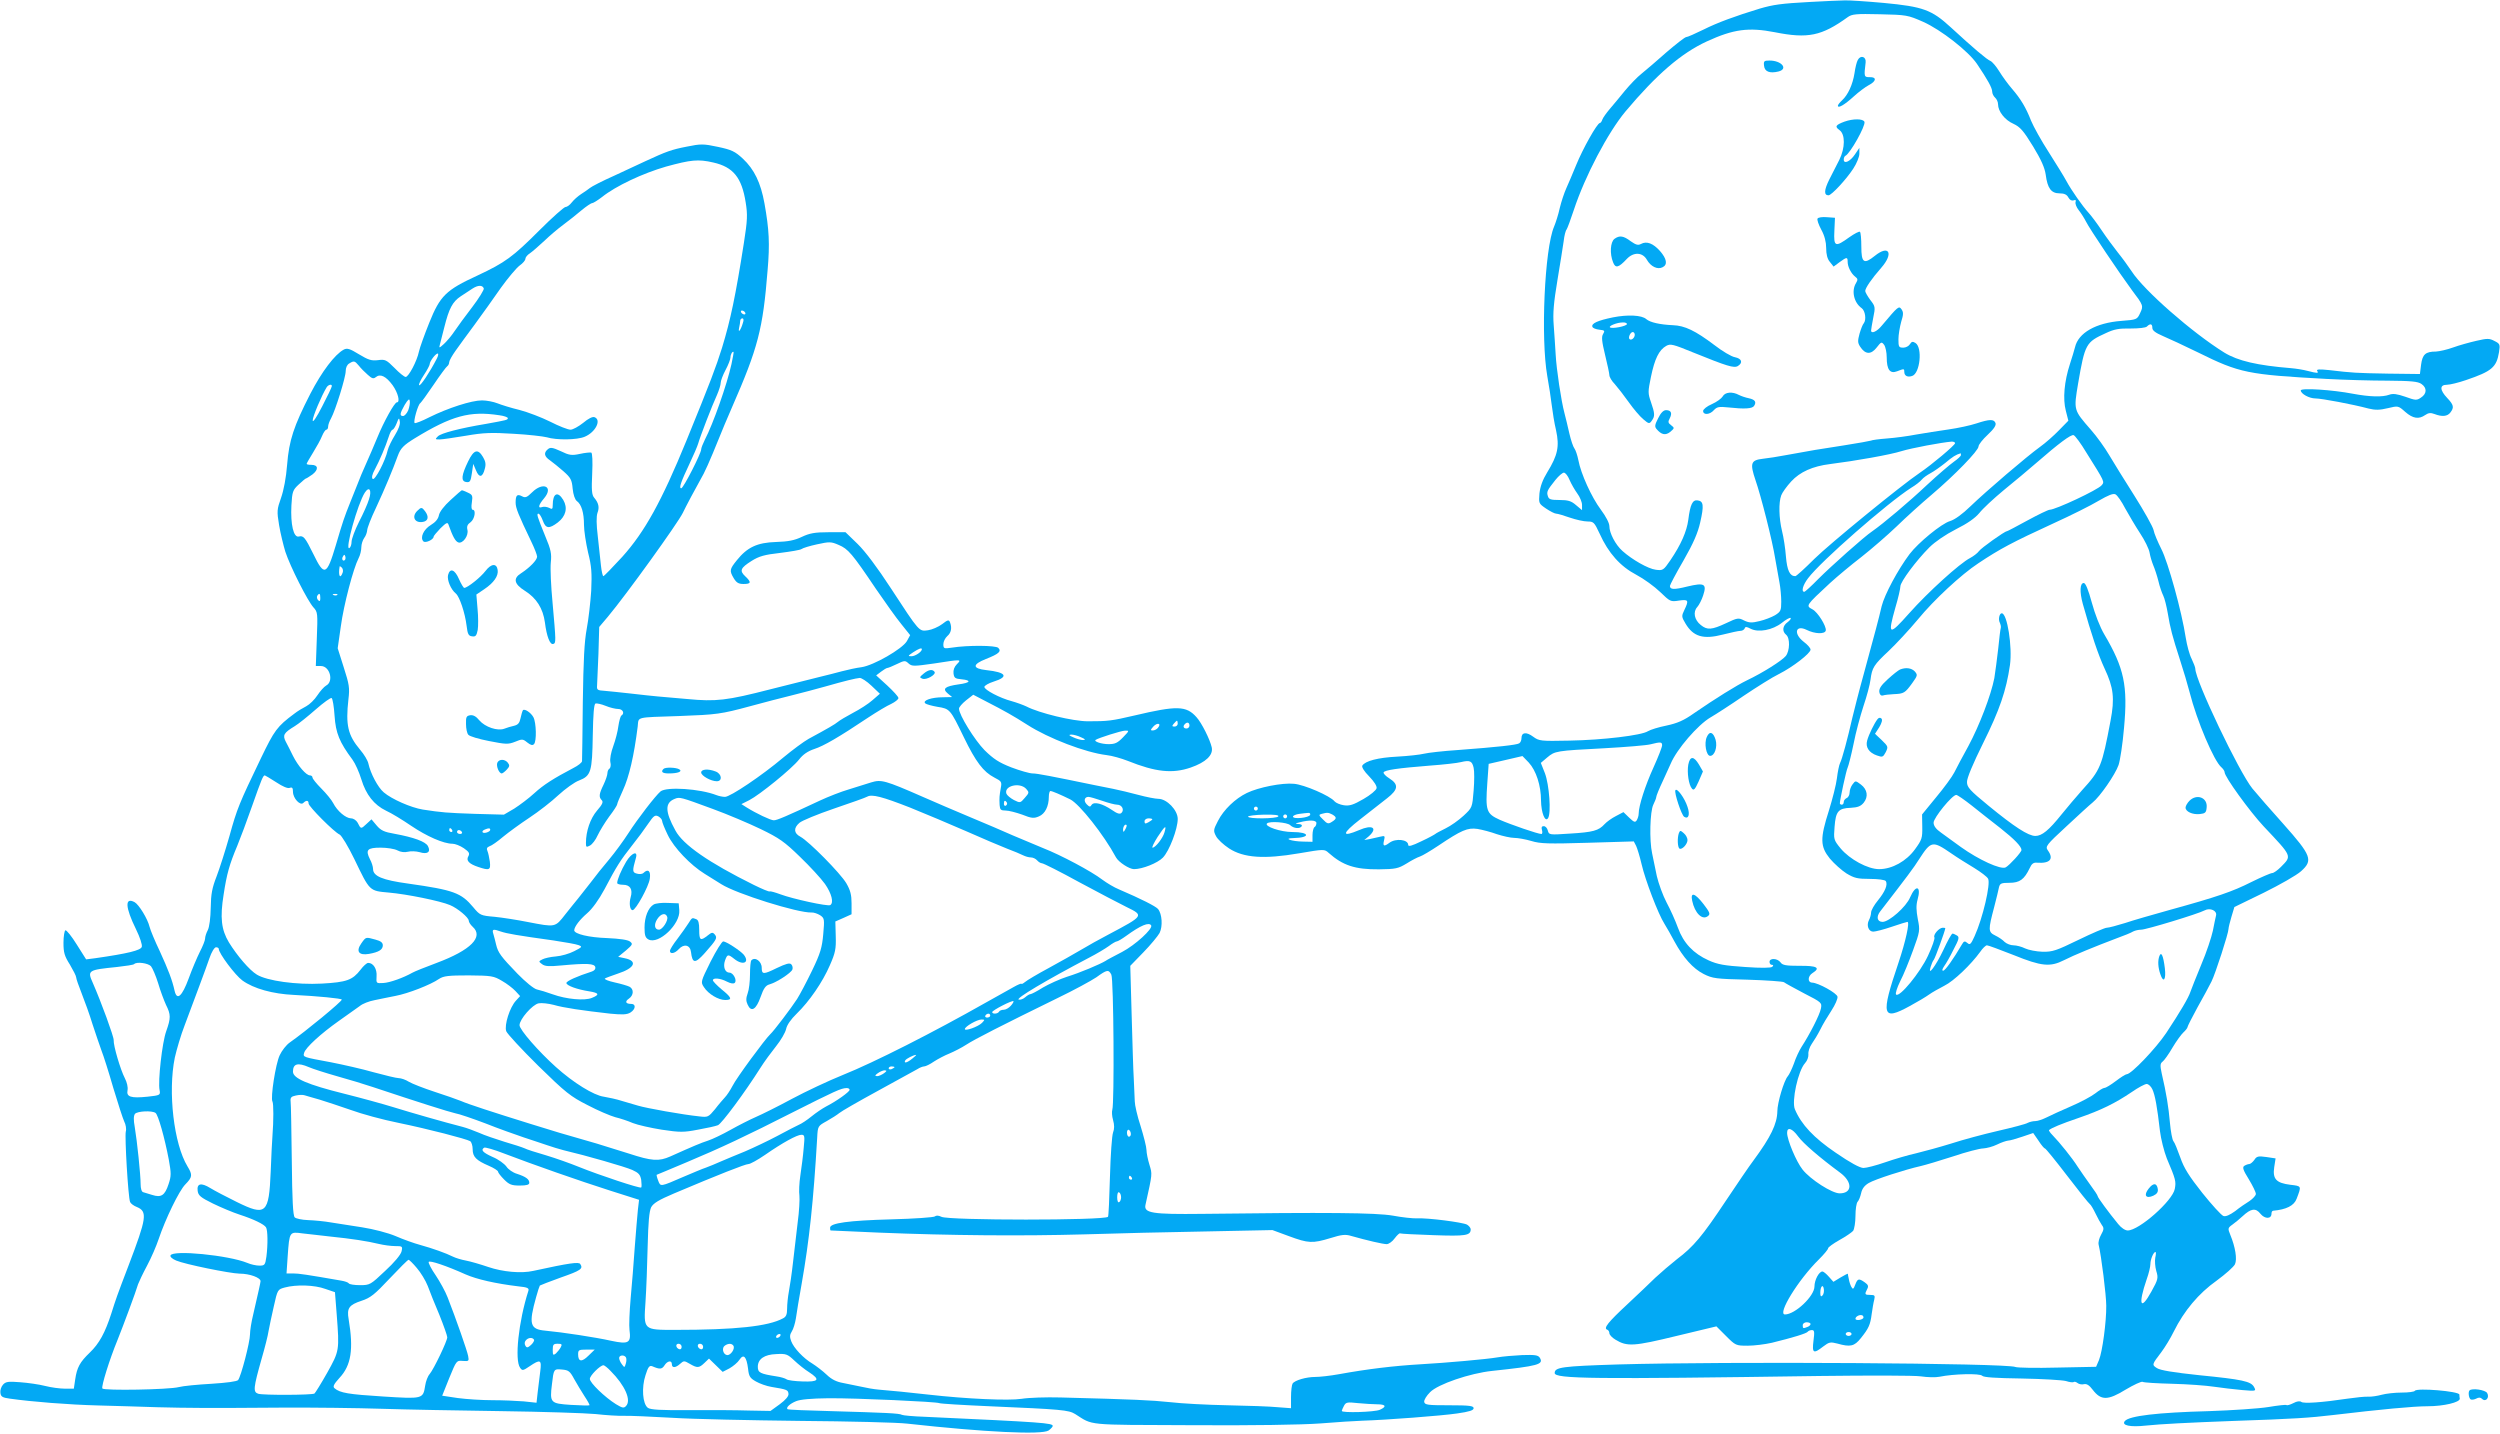 <?xml version="1.0" standalone="no"?>
<!DOCTYPE svg PUBLIC "-//W3C//DTD SVG 20010904//EN"
 "http://www.w3.org/TR/2001/REC-SVG-20010904/DTD/svg10.dtd">
<svg version="1.0" xmlns="http://www.w3.org/2000/svg"
 width="1280pt" height="734pt" viewBox="0 0 1280 734"
 preserveAspectRatio="xMidYMid meet">
<g transform="translate(0,734) scale(0.1,-0.1)"
fill="#03a9f4" stroke="none">
<path d="M9267 7330 c-149 -8 -188 -14 -257 -34 -128 -39 -217 -72 -287 -107
-43 -21 -83 -39 -90 -39 -6 0 -51 -35 -100 -77 -48 -43 -106 -92 -128 -110
-22 -17 -60 -57 -85 -87 -25 -31 -60 -73 -78 -94 -17 -20 -35 -45 -38 -54 -3
-10 -9 -18 -13 -18 -13 0 -87 -131 -121 -215 -18 -44 -41 -98 -51 -120 -10
-22 -25 -67 -33 -100 -7 -33 -21 -76 -29 -95 -49 -114 -69 -571 -35 -765 9
-49 19 -117 23 -150 4 -33 13 -91 22 -128 18 -83 9 -127 -45 -215 -24 -39 -36
-73 -40 -108 -4 -51 -4 -52 34 -78 21 -14 44 -26 52 -26 7 0 38 -9 69 -20 32
-11 72 -20 91 -20 31 0 35 -4 62 -62 45 -100 106 -168 188 -211 38 -20 93 -60
122 -88 51 -49 53 -51 96 -44 49 7 52 2 28 -48 -15 -31 -15 -35 6 -70 40 -67
91 -82 191 -56 40 10 80 19 90 19 10 0 19 6 22 13 3 9 9 9 30 -2 40 -21 113
-7 160 30 21 17 41 28 45 25 3 -4 -4 -13 -16 -22 -25 -18 -29 -46 -7 -64 21
-17 19 -83 -2 -109 -20 -24 -120 -87 -198 -124 -54 -26 -163 -94 -272 -169
-52 -37 -85 -51 -141 -63 -40 -8 -82 -21 -95 -29 -32 -21 -230 -45 -404 -48
-145 -3 -153 -2 -183 20 -35 26 -60 23 -60 -7 0 -11 -5 -23 -12 -27 -13 -8
-110 -19 -312 -34 -76 -5 -155 -14 -175 -19 -20 -5 -82 -12 -138 -15 -98 -5
-163 -22 -178 -46 -4 -7 9 -29 35 -55 25 -26 41 -50 38 -61 -2 -10 -32 -35
-67 -55 -52 -30 -71 -36 -100 -32 -20 3 -41 12 -48 20 -22 28 -156 86 -208 90
-60 6 -181 -18 -241 -47 -60 -29 -119 -86 -148 -143 -24 -46 -24 -51 -10 -78
8 -16 38 -44 67 -63 74 -48 178 -56 358 -25 129 22 130 22 152 2 72 -64 135
-85 257 -84 86 1 99 4 142 30 25 16 56 32 69 36 12 4 54 29 93 55 119 80 150
93 200 86 25 -4 70 -16 100 -27 31 -10 71 -19 89 -19 18 0 58 -7 88 -16 46
-14 87 -15 289 -9 l235 7 12 -23 c6 -13 19 -55 28 -94 19 -82 85 -255 117
-305 12 -19 35 -60 51 -90 45 -83 95 -139 150 -167 46 -23 62 -25 225 -29 97
-3 181 -9 186 -13 6 -5 52 -30 103 -57 90 -46 92 -48 86 -78 -6 -32 -58 -133
-99 -196 -12 -19 -30 -57 -39 -85 -10 -27 -24 -57 -32 -66 -19 -22 -53 -135
-53 -179 -1 -64 -34 -132 -121 -250 -23 -30 -87 -125 -144 -210 -119 -179
-164 -233 -249 -297 -33 -26 -83 -69 -111 -95 -27 -27 -92 -88 -143 -136 -98
-91 -124 -123 -103 -130 6 -2 11 -10 11 -18 0 -8 14 -23 31 -33 60 -37 95 -34
313 19 l204 49 49 -49 c49 -49 51 -50 111 -50 33 0 89 7 124 15 106 26 179 48
184 57 3 4 12 8 21 8 13 0 14 -9 8 -55 -8 -64 0 -68 50 -29 30 23 37 24 72 15
67 -19 87 -14 120 27 41 51 49 69 56 124 4 27 9 59 13 73 5 22 3 25 -20 25
-29 0 -30 3 -16 30 8 15 5 22 -12 34 -31 22 -37 20 -49 -11 -9 -24 -12 -26
-20 -12 -5 9 -11 27 -13 40 -3 13 -5 25 -5 27 -1 2 -17 -7 -38 -19 l-36 -22
-23 26 c-13 15 -28 27 -33 27 -18 0 -41 -44 -41 -77 0 -49 -99 -143 -151 -143
-41 0 68 178 174 282 26 26 47 51 47 57 0 5 26 24 58 42 31 17 63 39 70 47 6
9 12 43 12 77 0 34 5 66 11 72 6 6 14 26 18 44 5 23 17 39 39 52 32 19 187 69
267 87 22 5 96 27 164 49 68 23 138 41 155 41 17 1 49 9 71 20 22 11 47 19 56
20 9 0 41 9 73 20 l56 19 27 -39 c14 -22 29 -40 33 -40 4 0 55 -63 114 -140
58 -76 111 -142 116 -145 5 -3 18 -25 29 -48 11 -23 26 -50 33 -60 11 -14 10
-23 -4 -48 -10 -17 -16 -40 -13 -52 14 -58 39 -259 39 -312 1 -83 -20 -236
-37 -278 l-15 -35 -198 -4 c-110 -3 -206 -1 -215 3 -41 20 -1484 29 -2035 13
-286 -9 -324 -14 -324 -44 0 -30 200 -32 1360 -15 250 3 482 3 515 -2 33 -5
76 -6 95 -2 73 15 208 18 219 5 7 -8 67 -12 203 -14 106 -2 208 -8 226 -13 18
-6 36 -8 39 -5 4 3 12 1 20 -5 7 -6 22 -9 33 -6 14 3 27 -5 45 -29 42 -55 77
-55 168 1 42 25 81 43 87 40 6 -4 75 -8 153 -10 78 -2 174 -9 212 -15 39 -6
103 -13 144 -17 72 -6 73 -6 62 15 -16 30 -60 39 -281 61 -132 14 -199 25
-216 36 -27 17 -27 18 22 82 18 24 47 71 64 106 52 105 127 195 219 260 45 33
87 70 94 84 12 26 2 88 -24 151 -13 32 -13 35 11 52 14 10 37 29 52 43 43 40
67 44 92 12 22 -27 56 -27 56 1 0 8 3 14 8 15 68 6 108 26 121 62 25 66 26 64
-33 71 -72 9 -91 30 -82 90 l7 45 -47 7 c-42 6 -50 4 -62 -15 -8 -11 -20 -21
-26 -21 -6 0 -17 -4 -25 -9 -11 -7 -7 -21 23 -69 20 -33 36 -66 36 -75 0 -8
-15 -24 -32 -36 -18 -11 -52 -34 -74 -52 -28 -20 -48 -29 -60 -25 -11 4 -59
57 -108 118 -68 86 -94 127 -113 182 -14 39 -29 77 -35 83 -6 7 -14 50 -18 95
-7 80 -18 149 -42 252 -9 42 -8 51 5 61 8 6 31 38 50 71 19 32 45 68 56 78 12
11 21 23 21 27 0 4 23 50 51 101 29 51 61 111 72 133 20 40 87 247 87 269 0 7
7 35 15 62 l15 50 150 73 c83 41 169 90 191 110 63 56 54 80 -90 242 -64 71
-135 153 -159 182 -68 84 -292 553 -292 613 0 7 -9 30 -19 51 -11 21 -24 70
-30 108 -20 132 -90 386 -125 454 -18 36 -37 80 -40 98 -4 17 -48 96 -98 175
-50 79 -108 172 -129 208 -21 36 -63 95 -94 130 -89 102 -88 99 -65 237 35
203 40 211 141 257 44 21 69 25 127 24 44 0 78 4 84 10 17 17 28 15 28 -7 0
-13 16 -25 53 -41 28 -12 111 -50 182 -85 212 -105 254 -113 655 -135 91 -5
233 -9 315 -9 119 -1 155 -4 173 -17 29 -20 28 -50 -3 -70 -22 -15 -28 -14
-81 5 -41 14 -62 17 -81 10 -35 -13 -100 -11 -186 5 -103 20 -267 31 -267 17
0 -17 43 -41 75 -41 31 0 191 -30 273 -52 33 -8 56 -8 97 2 54 13 54 13 90
-19 39 -34 69 -39 102 -16 16 11 28 13 48 5 39 -15 66 -12 81 8 20 26 17 39
-16 74 -39 41 -40 68 -2 68 16 0 60 11 98 24 132 45 156 65 169 143 6 39 5 43
-23 57 -26 14 -37 14 -93 1 -35 -8 -89 -23 -119 -34 -30 -11 -70 -20 -88 -21
-53 0 -69 -14 -76 -67 l-6 -48 -163 2 c-166 3 -182 4 -301 18 -50 5 -67 5 -62
-4 9 -13 2 -13 -49 0 -22 6 -60 12 -85 14 -172 14 -272 37 -342 80 -164 102
-411 318 -474 416 -16 24 -47 67 -69 94 -22 28 -60 79 -84 115 -24 36 -54 76
-67 90 -32 35 -90 118 -114 163 -11 21 -52 87 -90 147 -39 60 -79 133 -91 162
-26 67 -53 112 -98 164 -20 23 -49 63 -65 89 -16 26 -36 49 -45 53 -17 6 -89
67 -204 173 -97 89 -141 105 -342 124 -88 8 -178 14 -200 13 -22 0 -102 -4
-178 -8z m580 -102 c90 -40 231 -150 275 -215 54 -80 78 -123 78 -142 0 -10 7
-24 15 -31 8 -7 15 -22 15 -34 0 -36 35 -81 79 -100 34 -16 51 -35 100 -115
42 -69 60 -110 65 -145 9 -70 28 -96 71 -96 24 0 37 -6 45 -21 7 -13 17 -18
27 -15 10 4 13 2 10 -8 -3 -8 4 -27 16 -42 12 -15 29 -42 37 -58 18 -37 173
-267 235 -351 60 -79 60 -81 42 -119 -15 -32 -17 -33 -96 -39 -130 -10 -220
-61 -237 -135 -4 -15 -15 -53 -26 -86 -29 -89 -37 -178 -21 -239 l13 -51 -48
-49 c-26 -27 -69 -65 -97 -85 -68 -49 -275 -226 -356 -304 -41 -40 -81 -69
-105 -76 -44 -13 -163 -111 -207 -169 -60 -80 -128 -207 -143 -267 -17 -73
-30 -120 -90 -341 -26 -93 -52 -197 -60 -230 -24 -106 -53 -214 -63 -232 -5
-10 -12 -45 -16 -78 -4 -33 -23 -107 -41 -165 -46 -144 -45 -184 5 -246 22
-26 60 -60 85 -76 40 -24 56 -28 120 -28 42 0 78 -5 81 -11 12 -18 -4 -55 -40
-99 -19 -23 -35 -51 -35 -62 0 -10 -5 -28 -11 -39 -14 -27 -2 -59 22 -59 11 0
54 11 95 25 41 14 77 25 80 25 13 0 -9 -100 -46 -210 -92 -271 -84 -299 58
-221 39 21 84 48 99 59 15 11 51 31 78 45 49 24 137 109 184 174 12 18 28 33
34 33 7 0 68 -23 137 -50 143 -58 187 -62 258 -26 51 26 156 69 267 111 39 14
78 30 87 36 10 5 28 9 41 9 25 0 292 81 325 99 28 15 65 -2 58 -27 -2 -9 -10
-44 -16 -77 -7 -33 -33 -112 -60 -175 -26 -63 -51 -126 -55 -138 -9 -29 -52
-102 -124 -211 -53 -79 -179 -211 -202 -211 -6 0 -31 -16 -56 -35 -25 -19 -51
-35 -58 -35 -7 0 -28 -13 -47 -28 -19 -15 -75 -45 -124 -66 -49 -21 -105 -47
-125 -57 -20 -10 -46 -19 -58 -19 -12 0 -29 -4 -39 -9 -9 -6 -78 -24 -152 -41
-74 -17 -182 -46 -240 -65 -58 -18 -139 -40 -180 -50 -41 -9 -112 -30 -158
-46 -46 -16 -96 -29 -111 -29 -18 0 -68 27 -142 78 -112 76 -176 144 -209 222
-18 41 16 198 52 237 11 12 18 31 17 45 -2 13 6 37 17 53 12 17 32 50 44 74
12 25 38 68 57 97 19 29 33 61 31 71 -3 18 -98 71 -130 72 -24 1 -23 33 2 49
43 27 23 38 -66 37 -70 0 -88 3 -98 18 -16 21 -56 23 -56 2 0 -8 5 -15 12 -15
8 0 9 -3 2 -10 -6 -6 -55 -7 -139 -1 -105 7 -141 13 -187 34 -78 35 -129 89
-157 167 -13 36 -39 94 -58 129 -19 36 -41 97 -50 135 -8 39 -19 91 -24 116
-15 67 -11 216 6 250 8 16 15 34 15 39 0 6 15 43 34 83 18 40 36 80 40 88 31
74 139 199 204 237 26 15 102 64 169 110 67 45 148 96 181 112 70 35 162 106
162 125 0 8 -16 26 -35 40 -54 42 -42 89 15 61 42 -21 94 -23 98 -3 4 21 -41
94 -68 108 -35 19 -36 18 90 135 36 33 108 93 160 133 52 41 133 111 180 156
47 46 128 119 180 163 119 101 240 226 240 247 0 9 21 36 47 60 32 30 44 48
40 60 -8 21 -31 20 -98 -2 -30 -10 -94 -24 -144 -31 -49 -7 -124 -19 -165 -26
-41 -8 -108 -17 -149 -20 -40 -3 -77 -8 -82 -11 -5 -2 -66 -13 -136 -24 -126
-19 -172 -27 -303 -51 -36 -7 -87 -15 -115 -18 -61 -7 -66 -23 -37 -109 28
-80 87 -312 101 -402 7 -41 17 -97 22 -123 5 -26 9 -70 9 -98 0 -45 -3 -51
-32 -69 -17 -10 -53 -24 -79 -30 -40 -10 -54 -9 -79 3 -29 15 -34 14 -93 -14
-73 -34 -96 -36 -129 -9 -33 26 -41 67 -18 92 9 10 23 37 30 59 20 60 7 67
-81 46 -68 -17 -89 -16 -89 3 0 5 31 64 70 131 51 89 73 141 85 194 20 88 17
109 -13 113 -26 4 -38 -20 -48 -100 -8 -59 -37 -126 -92 -207 -35 -51 -38 -53
-75 -48 -39 5 -121 52 -170 96 -36 32 -67 92 -67 127 0 16 -18 50 -44 85 -47
63 -102 183 -115 254 -5 25 -14 51 -20 59 -6 7 -18 42 -26 77 -8 35 -19 82
-25 104 -17 64 -41 224 -45 300 -2 39 -7 106 -10 150 -5 61 0 116 19 230 14
83 28 173 32 200 3 28 10 55 15 60 4 6 21 51 37 100 57 173 174 396 265 505
159 189 284 297 416 358 137 63 214 73 348 47 170 -34 240 -19 373 77 22 16
43 18 165 15 136 -3 143 -4 222 -39z m835 -2205 c96 -153 94 -149 78 -168 -19
-23 -236 -125 -266 -125 -7 0 -59 -25 -114 -55 -55 -30 -102 -55 -105 -55 -11
0 -132 -86 -143 -102 -7 -10 -28 -26 -45 -35 -53 -27 -216 -175 -312 -283
-104 -117 -111 -114 -71 28 15 50 26 99 26 110 0 23 81 132 148 199 29 29 83
66 136 93 60 30 98 57 120 83 17 22 74 75 126 118 52 42 127 105 165 138 116
101 179 148 192 143 7 -2 37 -42 65 -89z m-672 48 c0 -10 -120 -111 -181 -152
-95 -64 -462 -364 -540 -441 -49 -49 -92 -88 -97 -88 -28 0 -42 29 -48 100 -3
41 -12 100 -20 131 -16 66 -18 146 -4 183 5 14 28 46 51 71 45 49 110 78 199
89 128 16 309 48 365 66 52 16 207 45 258 49 9 0 17 -3 17 -8z m30 -61 c0 -5
-16 -20 -36 -34 -20 -14 -82 -67 -138 -119 -91 -86 -225 -199 -280 -237 -42
-28 -212 -180 -276 -244 -35 -36 -68 -66 -72 -66 -17 0 -7 35 19 69 65 87 408
387 529 464 22 13 46 32 53 41 8 10 28 24 45 33 17 9 51 33 76 53 38 32 54 42
78 49 1 1 2 -3 2 -9z m-2004 -127 c9 -21 27 -52 40 -70 13 -17 24 -44 24 -58
l0 -27 -31 26 c-24 21 -41 26 -84 26 -45 0 -55 3 -60 20 -7 22 -4 29 39 83 16
20 36 37 43 37 8 0 21 -17 29 -37z m2845 -146 c19 -34 53 -92 76 -127 24 -36
46 -81 49 -100 3 -19 12 -48 19 -65 7 -16 19 -52 26 -80 6 -27 18 -61 25 -75
7 -14 17 -55 23 -90 13 -78 23 -116 63 -240 17 -52 39 -126 49 -165 37 -146
125 -353 163 -384 9 -8 16 -19 16 -25 0 -23 128 -200 200 -277 148 -157 145
-150 88 -208 -17 -17 -37 -31 -44 -31 -8 0 -56 -21 -107 -46 -97 -49 -175 -76
-422 -144 -82 -23 -184 -52 -225 -66 -42 -13 -83 -24 -93 -24 -10 0 -75 -28
-145 -62 -113 -55 -133 -62 -184 -61 -32 1 -72 9 -89 17 -18 9 -45 16 -60 16
-15 0 -35 8 -45 17 -9 10 -31 25 -48 33 -37 18 -37 28 -6 145 11 44 23 90 25
103 5 19 12 22 53 22 53 0 76 17 104 75 10 23 20 30 38 28 66 -5 87 19 55 63
-14 20 -9 27 95 123 60 56 120 111 134 122 37 29 116 143 133 192 8 23 21 108
28 190 20 216 1 306 -101 479 -22 37 -48 104 -64 163 -18 66 -32 100 -41 100
-20 0 -22 -45 -5 -107 44 -157 79 -261 112 -332 45 -96 52 -151 30 -266 -44
-233 -51 -252 -146 -356 -30 -34 -77 -89 -105 -124 -65 -81 -100 -110 -134
-110 -36 0 -107 46 -240 155 -95 78 -110 94 -110 121 -1 19 30 93 83 200 84
169 118 268 137 399 13 93 -14 265 -42 265 -12 0 -19 -31 -10 -48 4 -9 7 -21
5 -27 -2 -5 -8 -53 -13 -105 -6 -52 -15 -121 -20 -152 -17 -87 -76 -242 -133
-348 -29 -52 -61 -113 -72 -135 -11 -22 -53 -79 -93 -127 l-72 -88 1 -63 c1
-58 -2 -67 -37 -115 -44 -61 -117 -102 -184 -102 -58 0 -150 50 -197 106 -36
44 -36 47 -31 111 6 79 19 95 83 97 36 2 51 8 66 26 25 31 19 68 -14 93 -28
21 -28 21 -43 1 -8 -10 -15 -29 -15 -42 0 -12 -7 -25 -15 -28 -8 -4 -15 -12
-15 -20 0 -8 -4 -14 -10 -14 -5 0 -10 3 -10 7 0 17 33 170 40 183 4 8 18 62
30 120 11 58 35 146 51 195 17 50 33 110 36 135 8 62 17 76 93 147 37 35 105
108 150 162 81 99 222 230 309 287 111 74 173 107 386 205 88 40 192 92 230
115 50 29 75 39 86 33 10 -5 32 -37 50 -72z m-2371 -1213 c0 -9 -20 -60 -44
-113 -42 -92 -76 -197 -76 -237 0 -11 -5 -26 -10 -34 -8 -12 -14 -10 -38 13
l-30 29 -38 -20 c-22 -11 -48 -30 -59 -42 -30 -33 -59 -41 -177 -48 -105 -7
-107 -7 -113 15 -3 13 -12 23 -21 23 -11 0 -13 -6 -9 -20 3 -11 2 -20 -3 -20
-18 0 -157 48 -214 73 -68 31 -73 46 -63 187 l7 99 87 20 86 20 32 -33 c38
-41 63 -118 63 -195 1 -63 21 -113 36 -90 17 26 6 172 -16 230 l-21 53 33 28
c40 33 43 34 293 47 110 6 216 15 235 20 52 13 60 13 60 -5z m-965 -115 c4
-16 4 -69 0 -117 -7 -87 -7 -87 -52 -129 -25 -23 -66 -52 -91 -64 -26 -13 -49
-25 -52 -28 -3 -3 -35 -21 -72 -38 -49 -24 -68 -29 -68 -19 0 28 -64 35 -96
11 -28 -21 -35 -18 -28 11 6 25 5 26 -20 20 -14 -3 -38 -9 -53 -12 l-28 -5 23
19 c48 43 19 62 -49 32 -92 -39 -90 -19 5 55 49 39 112 87 138 108 58 45 60
71 11 102 -18 11 -31 25 -29 30 3 12 72 22 236 35 69 5 141 13 160 18 46 11
57 6 65 -29z m2551 -194 c38 -31 104 -82 146 -115 71 -56 108 -94 108 -112 0
-11 -61 -78 -81 -89 -25 -13 -138 39 -229 104 -36 26 -82 59 -102 74 -26 18
-38 35 -38 51 0 25 95 142 116 142 6 0 42 -25 80 -55z m-3656 -15 c0 -5 -4
-10 -10 -10 -5 0 -10 5 -10 10 0 6 5 10 10 10 6 0 10 -4 10 -10z m268 -32 c-5
-15 -88 -24 -88 -9 0 5 15 12 33 14 17 2 38 5 45 5 8 1 12 -4 10 -10z m113 2
c24 -14 24 -22 -2 -38 -18 -12 -24 -10 -45 12 -23 22 -23 25 -7 29 30 8 33 7
54 -3z m-276 -10 c-7 -12 -155 -14 -155 -1 0 4 36 9 81 10 54 1 79 -2 74 -9z
m45 0 c0 -5 -4 -10 -10 -10 -5 0 -10 5 -10 10 0 6 5 10 10 10 6 0 10 -4 10
-10z m150 -34 c0 -8 -4 -18 -10 -21 -5 -3 -10 -22 -10 -41 l0 -34 -47 1 c-61
1 -106 17 -51 18 90 2 85 31 -5 31 -60 0 -145 29 -130 44 13 13 104 6 119 -9
18 -17 50 -20 59 -5 3 6 -4 11 -17 11 -19 1 -18 3 7 9 51 13 85 11 85 -4z
m3250 -155 c30 -21 83 -54 118 -75 34 -21 66 -45 71 -55 14 -25 -27 -202 -69
-294 -19 -42 -24 -47 -37 -35 -13 11 -18 10 -27 -6 -47 -80 -87 -136 -97 -136
-7 0 -5 8 5 23 9 12 31 50 48 85 28 53 31 64 18 72 -8 5 -19 10 -23 10 -5 0
-26 -38 -47 -84 -40 -84 -82 -139 -65 -86 4 14 11 30 16 36 7 8 59 151 59 162
0 1 -6 2 -13 2 -19 0 -50 -36 -43 -49 4 -5 -11 -48 -33 -95 -40 -86 -146 -215
-163 -198 -5 5 5 35 21 68 17 32 46 104 66 159 35 96 36 101 24 160 -8 44 -9
70 -1 99 20 70 -9 79 -38 12 -20 -49 -108 -126 -141 -126 -28 0 -34 26 -12 54
136 176 173 225 199 267 61 94 68 96 164 30z m1030 -1208 c14 -30 25 -91 39
-214 5 -41 21 -104 35 -140 46 -108 48 -118 41 -156 -11 -61 -183 -213 -241
-213 -13 0 -33 13 -49 33 -50 61 -105 136 -105 143 0 4 -17 30 -38 58 -20 28
-49 69 -64 92 -27 43 -92 124 -129 162 -12 12 -20 24 -18 26 13 11 60 31 151
62 116 40 187 75 273 133 33 23 67 41 76 41 9 0 22 -12 29 -27z m-1814 -241
c25 -35 111 -109 214 -185 66 -48 65 -107 -1 -107 -39 0 -150 71 -190 122 -32
40 -79 152 -79 188 0 32 26 23 56 -18z m1829 -621 c-3 -16 -1 -47 5 -68 11
-36 10 -43 -25 -106 -56 -102 -69 -68 -24 63 11 30 19 65 19 78 0 24 16 62 26
62 3 0 3 -13 -1 -29z m-1704 -194 c-8 -8 -11 -4 -11 14 0 33 14 47 18 19 2
-12 -1 -27 -7 -33z m210 -112 c0 -13 -41 -19 -41 -7 0 11 20 22 33 18 5 -1 8
-6 8 -11z m-271 -34 c0 -5 -7 -12 -16 -15 -22 -9 -24 -8 -24 9 0 8 9 15 20 15
11 0 20 -4 20 -9z m210 -51 c0 -5 -7 -10 -15 -10 -8 0 -15 5 -15 10 0 6 7 10
15 10 8 0 15 -4 15 -10z"/>
<path d="M9512 7033 c-6 -10 -13 -40 -17 -68 -9 -57 -33 -111 -64 -139 -12
-11 -21 -23 -21 -27 0 -16 35 5 81 47 25 23 60 49 77 58 39 20 42 42 5 41 -29
0 -30 1 -21 75 4 30 -26 40 -40 13z"/>
<path d="M9032 7003 c3 -30 29 -40 74 -29 51 13 16 56 -46 56 -28 0 -31 -3
-28 -27z"/>
<path d="M9443 6717 c-45 -17 -50 -25 -25 -43 30 -21 30 -91 -1 -153 -13 -25
-36 -71 -52 -102 -26 -53 -27 -79 -3 -79 15 0 90 80 127 137 17 26 31 60 31
76 l0 30 -23 -34 c-24 -36 -57 -51 -57 -26 0 9 4 17 8 19 24 10 105 155 98
174 -6 17 -59 17 -103 1z"/>
<path d="M9306 6221 c-4 -5 5 -31 19 -57 17 -31 25 -63 25 -94 0 -32 6 -56 19
-71 l19 -24 31 23 c37 27 41 27 41 1 0 -25 18 -60 39 -76 13 -10 14 -15 4 -32
-25 -40 -11 -101 29 -129 18 -13 25 -60 10 -78 -5 -5 -14 -28 -21 -52 -10 -37
-10 -47 3 -67 26 -40 55 -42 84 -5 24 31 26 31 39 14 7 -10 13 -39 13 -64 0
-63 17 -85 53 -71 36 14 37 14 37 -3 0 -20 16 -29 40 -21 41 13 54 146 17 169
-14 9 -20 7 -28 -6 -6 -10 -21 -18 -34 -18 -23 0 -25 4 -25 43 0 23 7 63 14
89 12 38 12 49 2 64 -14 19 -16 18 -101 -83 -25 -31 -55 -44 -55 -25 0 5 5 34
11 65 11 54 11 58 -15 91 -14 19 -26 40 -26 46 0 15 32 62 82 119 65 74 40
120 -33 61 -56 -45 -69 -36 -69 48 0 38 -3 72 -7 75 -3 4 -28 -9 -55 -28 -72
-52 -80 -49 -76 33 l3 67 -42 3 c-22 2 -44 -1 -47 -7z"/>
<path d="M8266 6117 c-21 -16 -25 -76 -7 -120 12 -32 28 -28 70 17 35 37 81
35 103 -4 20 -35 55 -52 81 -38 26 13 21 43 -14 83 -35 39 -68 52 -97 36 -15
-8 -26 -5 -53 14 -37 28 -57 31 -83 12z"/>
<path d="M8258 5715 c-78 -16 -111 -31 -105 -48 2 -7 18 -13 35 -15 28 -3 30
-5 20 -22 -9 -14 -7 -37 10 -107 12 -49 22 -96 22 -104 0 -9 12 -30 28 -46 15
-17 47 -58 71 -92 24 -34 57 -73 74 -87 29 -25 32 -25 44 -8 17 23 16 37 -4
95 -16 46 -16 53 0 130 19 92 41 137 78 158 22 12 34 9 139 -34 173 -70 208
-81 228 -69 27 17 20 38 -15 45 -18 3 -65 31 -105 62 -98 74 -152 100 -213
102 -66 3 -116 14 -136 31 -23 21 -96 24 -171 9z m72 -34 c0 -11 -78 -26 -87
-17 -8 7 36 25 65 25 12 1 22 -3 22 -8z m40 -55 c0 -16 -18 -31 -27 -22 -8 8
5 36 17 36 5 0 10 -6 10 -14z"/>
<path d="M8820 5310 c-6 -10 -30 -28 -55 -39 -26 -11 -45 -27 -45 -35 0 -22
34 -20 55 4 16 17 26 19 74 14 82 -9 123 -7 132 8 13 20 5 32 -27 39 -16 3
-39 11 -51 17 -33 18 -71 15 -83 -8z"/>
<path d="M8490 5199 c-17 -33 -19 -43 -9 -55 25 -30 46 -35 71 -15 22 19 22
20 4 34 -15 11 -17 17 -7 35 14 27 7 42 -19 42 -13 0 -27 -14 -40 -41z"/>
<path d="M8739 3567 c-15 -32 -3 -97 17 -97 23 0 38 45 28 82 -12 40 -31 47
-45 15z"/>
<path d="M8644 3425 c-7 -40 2 -104 19 -123 9 -11 16 -3 34 37 l22 51 -20 35
c-27 45 -46 45 -55 0z"/>
<path d="M8578 3294 c-7 -12 31 -127 45 -136 22 -14 31 11 17 51 -14 44 -54
99 -62 85z"/>
<path d="M8596 3075 c-9 -25 -7 -73 3 -80 13 -7 41 23 41 44 0 10 -8 26 -19
35 -17 15 -19 15 -25 1z"/>
<path d="M8664 2728 c13 -63 52 -102 81 -78 13 10 9 19 -23 61 -44 57 -68 64
-58 17z"/>
<path d="M11056 2445 c-9 -25 -7 -58 5 -93 16 -48 30 -28 23 31 -8 64 -18 87
-28 62z"/>
<path d="M9728 3912 c-9 -4 -37 -26 -63 -50 -34 -31 -45 -48 -43 -65 2 -14 9
-20 18 -18 8 3 34 6 57 7 51 2 57 6 94 57 27 38 28 41 13 59 -17 18 -46 22
-76 10z"/>
<path d="M9613 3658 c-16 -20 -45 -79 -53 -109 -10 -34 9 -63 50 -77 28 -10
31 -9 45 17 13 27 13 29 -20 61 l-35 33 22 34 c13 22 17 38 11 44 -6 6 -14 5
-20 -3z"/>
<path d="M11210 3240 c-11 -11 -20 -27 -20 -35 0 -20 35 -37 73 -33 27 3 33 7
35 33 6 51 -50 73 -88 35z"/>
<path d="M11001 1254 c-27 -34 -14 -53 24 -36 19 9 25 19 23 34 -5 32 -23 33
-47 2z"/>
<path d="M3515 6589 c-77 -15 -104 -25 -210 -74 -27 -13 -99 -46 -159 -74 -61
-27 -117 -56 -125 -63 -9 -7 -30 -22 -46 -32 -17 -11 -38 -30 -48 -43 -10 -13
-24 -23 -32 -23 -7 0 -67 -53 -132 -118 -138 -138 -176 -166 -319 -233 -161
-74 -191 -104 -246 -241 -25 -62 -49 -129 -53 -148 -10 -49 -53 -130 -68 -130
-7 0 -33 21 -57 46 -42 42 -48 45 -85 40 -33 -4 -49 1 -97 30 -47 29 -61 33
-78 24 -46 -25 -112 -112 -171 -226 -85 -166 -109 -238 -119 -364 -5 -65 -17
-129 -31 -169 -21 -59 -22 -68 -10 -140 7 -42 22 -103 32 -136 25 -76 114
-252 144 -285 22 -24 22 -30 17 -162 l-5 -138 26 0 c46 0 67 -79 27 -100 -11
-6 -31 -29 -45 -50 -14 -22 -40 -47 -57 -56 -18 -9 -46 -26 -61 -38 -89 -66
-102 -85 -171 -228 -112 -233 -122 -257 -161 -398 -21 -74 -51 -168 -66 -207
-23 -59 -29 -90 -30 -160 -1 -53 -7 -99 -15 -115 -8 -15 -14 -34 -14 -44 0 -9
-12 -39 -27 -68 -14 -28 -40 -89 -57 -136 -34 -92 -60 -115 -72 -63 -12 55
-33 109 -76 203 -25 52 -48 108 -52 124 -10 42 -55 115 -77 127 -51 27 -48
-26 7 -138 21 -43 33 -80 30 -91 -6 -18 -71 -34 -238 -58 l-47 -6 -48 76 c-26
42 -52 74 -58 73 -5 -2 -10 -31 -10 -64 0 -50 5 -68 33 -112 17 -29 32 -58 32
-65 0 -7 13 -44 28 -82 15 -38 41 -109 56 -159 16 -49 37 -110 46 -135 10 -25
37 -110 60 -190 24 -80 49 -157 56 -172 8 -15 12 -39 8 -52 -6 -26 12 -335 22
-360 3 -8 19 -20 35 -26 55 -23 50 -56 -43 -300 -60 -157 -64 -169 -88 -245
-32 -99 -62 -154 -110 -200 -51 -49 -66 -76 -75 -138 l-7 -47 -45 0 c-25 0
-71 6 -102 14 -31 8 -88 16 -128 19 -61 5 -74 3 -88 -13 -9 -10 -15 -29 -13
-41 2 -20 11 -25 48 -30 113 -16 299 -31 455 -35 94 -3 229 -6 300 -9 157 -4
252 -5 635 -2 162 1 394 -2 515 -6 121 -4 396 -9 610 -12 215 -3 433 -10 485
-15 52 -6 118 -10 145 -9 28 1 138 -4 245 -10 107 -7 402 -13 655 -16 253 -2
501 -8 550 -14 398 -44 690 -58 724 -35 11 8 21 19 21 23 0 15 -47 19 -654 47
-60 2 -113 7 -118 10 -12 8 -87 11 -362 19 -121 3 -222 7 -224 10 -9 8 12 28
44 41 22 9 77 14 166 15 147 1 554 -18 567 -25 5 -3 120 -10 257 -16 370 -16
405 -19 439 -40 94 -59 45 -55 595 -57 310 -2 565 2 660 9 85 7 182 13 215 14
125 4 403 25 485 37 63 9 85 16 85 27 0 12 -21 15 -125 15 -110 0 -125 2 -128
17 -2 10 12 32 30 50 40 41 204 97 318 109 235 25 265 33 244 67 -9 14 -24 16
-90 14 -43 -2 -101 -7 -129 -12 -51 -9 -264 -28 -390 -35 -138 -8 -271 -24
-420 -51 -44 -8 -98 -14 -121 -14 -46 0 -105 -17 -116 -34 -4 -6 -8 -37 -8
-69 l0 -57 -67 5 c-38 4 -153 8 -258 10 -104 2 -237 9 -295 16 -97 10 -177 14
-560 24 -74 2 -164 -1 -200 -7 -65 -10 -277 -1 -480 22 -99 11 -186 20 -250
25 -25 2 -65 9 -90 15 -25 5 -67 14 -93 19 -34 6 -59 18 -85 43 -20 19 -53 44
-72 56 -46 27 -96 80 -109 115 -8 21 -8 33 3 50 8 12 17 42 21 67 3 25 17 106
30 180 38 216 60 419 79 745 3 60 4 60 49 85 25 14 53 32 64 41 10 9 99 60
198 114 99 54 190 104 202 111 12 8 28 14 35 14 7 0 30 11 50 25 20 13 56 32
79 41 24 10 63 30 86 45 43 28 178 97 468 239 83 40 171 88 198 106 55 40 63
41 77 14 12 -22 16 -663 5 -692 -3 -9 -2 -33 4 -53 7 -25 7 -45 0 -63 -6 -15
-13 -117 -16 -227 -3 -110 -7 -202 -10 -205 -18 -19 -818 -19 -853 0 -14 7
-26 8 -33 2 -7 -5 -106 -12 -222 -15 -221 -6 -315 -19 -315 -43 0 -8 1 -14 3
-14 1 0 112 -5 247 -11 368 -15 732 -18 1050 -9 157 5 438 12 625 15 l340 7
84 -31 c100 -37 121 -38 213 -10 57 18 77 20 106 11 81 -23 163 -42 182 -42
10 0 29 13 41 30 12 16 25 28 28 25 4 -2 80 -6 170 -9 165 -6 191 -2 191 30 0
7 -9 18 -19 24 -23 12 -201 35 -255 32 -21 -1 -77 5 -125 14 -87 15 -337 17
-976 9 -257 -3 -300 4 -290 47 36 162 35 155 20 205 -8 26 -15 60 -15 75 0 15
-14 70 -30 122 -17 51 -30 109 -30 127 -1 19 -3 70 -5 114 -3 44 -7 193 -11
330 l-7 250 67 69 c37 38 74 83 83 99 17 34 13 98 -8 123 -12 14 -87 52 -199
100 -25 10 -63 33 -86 50 -56 43 -212 126 -304 162 -41 17 -111 46 -155 65
-44 20 -141 61 -215 92 -74 31 -184 78 -245 105 -194 85 -213 90 -265 74 -25
-8 -76 -24 -115 -36 -38 -11 -104 -37 -145 -56 -173 -81 -222 -102 -238 -102
-16 0 -90 35 -141 67 l-25 16 40 20 c53 27 218 161 255 208 20 26 45 43 78 54
49 16 125 60 276 161 44 29 97 61 118 70 20 10 37 23 37 30 0 7 -26 35 -57 64
l-57 52 25 19 c13 10 28 19 32 19 4 0 27 9 49 20 39 19 43 19 60 3 17 -15 26
-15 131 0 141 22 142 22 116 -4 -13 -13 -19 -30 -17 -47 3 -23 8 -27 41 -30
53 -5 46 -18 -15 -26 -70 -10 -85 -22 -55 -47 l22 -18 -47 -1 c-57 0 -106 -16
-91 -31 5 -5 34 -13 63 -18 64 -10 65 -12 135 -156 61 -126 100 -177 156 -206
37 -19 39 -22 33 -54 -7 -40 -8 -49 -6 -87 2 -24 6 -28 31 -28 16 0 54 -10 85
-21 47 -19 60 -20 85 -9 32 13 51 52 51 101 0 16 4 29 8 29 9 0 51 -18 102
-43 47 -24 171 -180 234 -297 13 -24 68 -60 92 -60 43 0 121 31 148 59 33 34
76 147 76 198 0 45 -56 103 -99 103 -15 0 -61 9 -102 20 -41 11 -99 25 -129
31 -30 6 -73 15 -95 19 -223 46 -294 60 -318 60 -15 0 -64 14 -109 31 -64 25
-91 43 -137 88 -51 52 -131 181 -131 213 0 7 16 26 36 42 l37 29 71 -37 c86
-44 134 -71 206 -117 109 -70 298 -142 405 -155 28 -3 77 -17 110 -30 142 -57
228 -66 321 -34 78 27 117 64 108 104 -9 40 -52 126 -78 154 -52 59 -100 60
-316 9 -120 -28 -137 -30 -240 -30 -76 0 -250 42 -315 76 -17 8 -50 20 -75 27
-61 16 -140 58 -140 73 0 6 21 19 47 27 80 25 65 48 -37 59 -72 8 -73 29 -2
57 66 26 81 39 63 57 -13 13 -156 14 -238 1 -40 -6 -43 -5 -43 18 0 13 9 31
20 41 20 17 25 42 14 71 -6 14 -11 13 -41 -10 -19 -14 -51 -28 -72 -31 -46 -6
-42 -11 -191 217 -67 103 -130 187 -169 225 l-62 60 -87 0 c-70 0 -97 -5 -137
-24 -38 -18 -70 -24 -132 -26 -96 -3 -147 -27 -200 -93 -38 -47 -39 -54 -16
-93 14 -23 25 -29 50 -29 39 0 41 9 9 39 -31 29 -25 43 32 79 38 24 66 32 146
41 55 7 104 15 110 20 6 5 42 16 79 24 64 14 72 14 111 -3 48 -20 69 -44 190
-224 48 -70 107 -153 132 -183 l44 -55 -17 -31 c-24 -40 -170 -124 -232 -133
-25 -3 -71 -13 -101 -21 -30 -8 -80 -21 -110 -28 -30 -8 -145 -36 -255 -64
-225 -58 -279 -64 -426 -50 -57 5 -124 11 -149 13 -25 2 -88 9 -140 15 -52 6
-113 12 -135 14 -36 2 -40 5 -38 27 1 14 4 87 7 162 l4 138 44 52 c97 116 358
479 384 532 13 28 64 124 107 201 9 17 30 64 47 105 59 145 68 166 98 235 133
304 158 399 182 700 12 138 8 210 -16 344 -19 105 -52 174 -111 229 -40 37
-57 45 -127 60 -75 16 -87 16 -161 1z m137 -81 c102 -23 146 -77 166 -205 10
-62 9 -90 -9 -205 -43 -275 -69 -397 -112 -538 -32 -102 -58 -171 -182 -475
-128 -313 -214 -468 -329 -596 -50 -54 -93 -99 -97 -99 -3 0 -9 24 -12 53 -3
28 -10 95 -16 148 -8 65 -8 105 -2 123 11 28 6 51 -17 78 -12 14 -14 39 -10
122 3 64 1 107 -5 109 -5 1 -32 -1 -58 -7 -42 -9 -55 -7 -98 14 -42 19 -53 21
-66 10 -22 -18 -19 -37 11 -57 14 -10 45 -35 69 -56 37 -33 43 -43 47 -89 3
-31 12 -56 21 -63 24 -17 37 -60 37 -122 0 -30 10 -94 21 -142 18 -71 20 -105
16 -196 -4 -60 -14 -148 -23 -195 -12 -64 -17 -158 -20 -375 -2 -159 -3 -296
-4 -302 0 -7 -20 -23 -44 -35 -101 -53 -153 -86 -200 -129 -28 -26 -75 -61
-103 -79 l-53 -31 -147 4 c-146 5 -170 7 -268 22 -61 10 -159 53 -200 88 -30
25 -68 97 -79 148 -3 15 -22 47 -42 70 -63 75 -75 126 -60 259 7 58 4 76 -24
163 l-31 98 16 112 c15 111 64 297 91 349 8 15 14 40 14 56 0 15 7 37 15 48 8
10 14 28 15 39 0 11 20 63 45 115 46 99 86 195 112 267 14 38 30 54 85 88 191
117 284 142 434 119 24 -3 44 -10 44 -15 0 -9 -5 -10 -110 -29 -138 -23 -232
-48 -248 -64 -15 -15 -14 -16 8 -16 14 0 75 9 135 19 92 16 132 17 245 10 74
-4 151 -13 170 -18 49 -15 155 -14 194 3 55 23 87 86 50 100 -10 4 -32 -7 -58
-29 -24 -19 -53 -35 -65 -35 -13 0 -59 18 -104 41 -44 22 -115 49 -157 60 -42
10 -93 26 -113 34 -20 8 -56 15 -79 15 -54 0 -174 -39 -269 -86 -39 -20 -73
-33 -76 -30 -8 7 17 95 29 102 4 3 35 45 68 94 33 49 64 91 70 95 5 3 10 13
10 21 0 7 15 34 33 59 17 24 62 86 100 137 37 51 97 134 132 185 36 50 79 101
95 113 17 12 30 27 30 35 0 7 10 20 23 28 12 8 45 37 73 63 28 27 73 65 99 84
26 19 67 52 92 73 24 20 49 37 55 37 5 0 28 14 50 31 71 57 210 122 328 156
128 35 164 39 242 21z m-1175 -645 c2 -6 -24 -49 -59 -95 -35 -45 -76 -102
-91 -124 -15 -23 -40 -52 -54 -65 -24 -22 -26 -22 -21 -4 3 11 13 52 23 90 24
96 42 130 84 158 20 13 47 31 61 40 28 18 51 18 57 0z m1338 -123 c3 -5 2 -10
-4 -10 -5 0 -13 5 -16 10 -3 6 -2 10 4 10 5 0 13 -4 16 -10z m-11 -52 c-10
-36 -26 -58 -20 -28 3 14 6 31 6 38 0 6 5 12 11 12 6 0 8 -9 3 -22z m-59 -213
c-23 -104 -94 -306 -136 -386 -10 -20 -19 -43 -19 -50 0 -20 -91 -199 -102
-199 -13 0 -2 32 42 125 21 44 41 91 45 105 9 33 71 194 96 248 10 23 19 51
19 62 0 10 11 40 25 66 14 26 25 55 25 64 0 15 10 33 16 28 1 -2 -4 -30 -11
-63z m-1509 28 c-36 -70 -85 -143 -90 -135 -3 4 8 28 25 53 16 24 29 49 29 54
0 15 30 55 41 55 5 0 3 -12 -5 -27z m-399 -35 c10 -13 31 -34 46 -47 21 -19
29 -22 41 -12 23 19 52 5 86 -41 28 -39 40 -88 22 -88 -12 0 -67 -99 -100
-180 -17 -41 -43 -102 -58 -135 -15 -33 -35 -80 -44 -105 -10 -25 -27 -67 -38
-95 -28 -70 -37 -95 -73 -218 -46 -154 -59 -159 -114 -45 -43 87 -51 97 -75
91 -27 -7 -43 62 -38 159 4 71 7 79 37 107 18 17 35 31 37 31 3 0 18 10 34 21
32 25 30 49 -6 49 -13 0 -24 2 -24 5 0 3 15 29 33 58 18 29 39 67 46 85 7 17
17 32 22 32 5 0 9 7 9 16 0 9 7 28 15 42 22 40 75 210 75 242 0 17 7 33 18 39
24 15 28 14 49 -11z m-138 -105 c0 -5 -22 -51 -49 -103 -29 -57 -49 -86 -49
-73 -1 18 46 129 72 171 9 13 27 17 26 5z m391 -124 c-7 -16 -19 -29 -26 -29
-19 0 -17 13 8 57 18 29 24 34 26 20 2 -10 -2 -32 -8 -48z m-68 -127 c-16 -26
-33 -60 -37 -77 -12 -55 -66 -158 -77 -147 -6 6 -3 23 11 48 25 47 54 115 71
167 6 20 15 37 20 37 4 0 14 15 21 33 11 29 13 30 16 9 3 -14 -7 -41 -25 -70z
m-133 -329 c-6 -21 -29 -73 -51 -115 -21 -42 -38 -88 -38 -102 0 -14 -5 -28
-11 -32 -25 -15 42 227 79 284 23 35 37 12 21 -35z m-123 -310 c-10 -10 -19 5
-10 18 6 11 8 11 12 0 2 -7 1 -15 -2 -18z m-12 -66 c-13 -35 -23 -13 -15 33 1
2 6 -1 11 -6 6 -6 8 -18 4 -27z m-114 -129 c0 -16 -3 -19 -11 -11 -6 6 -8 16
-5 22 11 17 16 13 16 -11z m87 16 c-3 -3 -12 -4 -19 -1 -8 3 -5 6 6 6 11 1 17
-2 13 -5z m2993 -278 c0 -13 -34 -36 -53 -36 -20 0 -19 2 8 20 29 19 45 25 45
16z m-258 -187 l43 -41 -38 -33 c-20 -18 -65 -47 -100 -65 -34 -18 -69 -39
-77 -46 -14 -12 -52 -34 -150 -87 -25 -14 -83 -57 -130 -96 -109 -92 -271
-201 -298 -201 -12 0 -31 4 -44 9 -85 33 -255 44 -286 19 -26 -22 -117 -140
-164 -213 -25 -39 -69 -99 -99 -135 -30 -35 -73 -89 -96 -120 -24 -30 -52 -66
-63 -80 -12 -14 -41 -51 -66 -82 -52 -67 -50 -66 -190 -39 -55 11 -132 23
-172 27 -71 6 -75 8 -109 49 -62 74 -100 88 -333 121 -132 18 -180 38 -180 75
0 11 -7 34 -16 50 -24 48 -13 59 55 59 32 0 71 -6 86 -14 16 -9 37 -11 53 -7
15 4 42 3 60 -2 41 -13 59 1 43 31 -12 23 -73 45 -171 63 -53 9 -70 17 -92 43
l-26 31 -26 -24 c-28 -26 -28 -27 -45 7 -7 12 -21 22 -34 22 -27 1 -70 37 -91
78 -8 16 -36 50 -61 75 -25 25 -45 50 -45 56 0 6 -6 11 -13 11 -19 0 -61 48
-87 100 -12 25 -29 58 -37 73 -17 33 -10 45 46 79 20 12 68 51 108 86 40 35
76 61 81 58 5 -3 12 -44 15 -91 6 -89 25 -135 92 -225 14 -19 34 -64 45 -100
24 -79 65 -131 127 -161 27 -12 84 -47 128 -77 80 -54 166 -92 212 -92 13 0
39 -10 58 -23 27 -19 31 -26 23 -41 -13 -22 3 -39 51 -55 57 -19 64 -16 59 27
-3 20 -8 45 -12 54 -6 13 -3 20 10 25 11 3 42 25 69 48 28 23 88 67 135 98 47
31 114 83 149 116 35 32 83 67 106 75 61 24 67 44 70 231 2 109 6 160 14 163
6 2 30 -3 52 -12 21 -9 51 -16 64 -16 24 0 35 -23 16 -34 -4 -3 -11 -27 -15
-54 -3 -26 -15 -72 -26 -102 -12 -32 -18 -66 -15 -82 4 -14 1 -29 -4 -33 -6
-3 -11 -14 -11 -24 0 -9 -9 -36 -20 -59 -23 -47 -25 -63 -9 -79 9 -9 3 -22
-24 -53 -35 -41 -57 -106 -57 -166 0 -22 2 -23 21 -13 11 6 29 29 39 52 11 23
37 66 59 96 23 30 41 58 41 63 0 5 13 36 29 71 32 69 57 176 76 327 6 52 -16
46 215 54 190 7 212 10 360 50 69 19 166 44 215 56 50 12 126 33 170 45 102
29 155 42 177 44 9 0 36 -17 60 -40z m1568 -194 c0 -8 -7 -15 -16 -15 -14 0
-14 3 -4 15 7 8 14 15 16 15 2 0 4 -7 4 -15z m-101 -21 c-6 -8 -18 -14 -27
-14 -13 0 -12 3 3 20 20 22 43 17 24 -6z m161 11 c0 -8 -7 -15 -15 -15 -16 0
-20 12 -8 23 11 12 23 8 23 -8z m-340 -60 c-28 -29 -41 -35 -74 -35 -37 0 -78
14 -66 22 15 10 129 46 149 47 24 1 24 0 -9 -34z m-215 0 c23 -10 25 -13 10
-14 -11 0 -33 6 -50 14 -23 10 -25 13 -10 14 11 0 34 -6 50 -14z m-4121 -230
c33 -22 59 -33 69 -29 13 5 17 0 17 -20 0 -33 37 -73 53 -57 15 15 27 14 27
-3 0 -15 130 -146 159 -159 10 -5 44 -61 75 -125 80 -166 76 -163 177 -172 92
-8 264 -43 313 -64 39 -16 96 -64 96 -80 0 -7 9 -21 20 -31 58 -52 -10 -120
-184 -185 -59 -22 -114 -44 -124 -50 -48 -27 -116 -51 -149 -53 -37 -2 -37 -2
-35 34 3 37 -16 69 -43 69 -7 0 -25 -16 -39 -35 -41 -53 -71 -64 -198 -71
-130 -7 -281 14 -333 46 -38 23 -101 97 -143 165 -39 65 -46 127 -27 245 16
106 30 155 70 250 15 36 49 127 76 204 49 139 56 156 65 156 2 0 28 -16 58
-35z m3840 -34 c16 -18 16 -20 -7 -46 -23 -27 -24 -27 -56 -11 -17 9 -35 24
-38 32 -15 40 68 61 101 25z m-594 -96 c74 -30 203 -84 285 -120 83 -37 178
-77 211 -90 34 -13 71 -28 82 -34 12 -6 29 -11 40 -11 11 0 25 -7 32 -15 7 -8
18 -15 25 -15 7 0 93 -43 191 -97 99 -53 207 -110 242 -127 90 -44 90 -44 -93
-141 -44 -23 -107 -58 -140 -78 -33 -20 -107 -61 -165 -93 -58 -31 -113 -64
-122 -72 -10 -8 -18 -12 -18 -9 0 3 -18 -4 -39 -16 -22 -12 -86 -48 -143 -80
-270 -153 -571 -306 -733 -371 -72 -29 -189 -84 -260 -122 -72 -39 -155 -80
-185 -93 -30 -13 -89 -43 -130 -66 -41 -23 -93 -48 -115 -55 -37 -12 -75 -28
-193 -81 -59 -26 -94 -24 -213 15 -57 18 -131 41 -164 51 -158 45 -239 69
-340 101 -193 60 -319 101 -355 117 -19 8 -80 29 -135 47 -55 18 -114 41 -131
51 -17 11 -41 19 -53 19 -11 0 -69 14 -128 30 -59 17 -157 39 -218 51 -145 27
-144 26 -138 48 7 27 86 99 178 164 44 31 92 65 107 76 14 12 48 25 75 30 26
6 75 15 108 22 64 12 180 57 223 87 23 15 47 18 152 18 117 -1 128 -3 170 -28
25 -14 56 -38 69 -52 l24 -26 -21 -23 c-32 -34 -61 -126 -50 -157 5 -13 79
-93 164 -177 140 -137 165 -157 252 -201 53 -28 117 -55 142 -62 25 -6 65 -19
90 -30 25 -10 92 -25 148 -34 93 -14 113 -14 185 0 45 8 91 18 103 23 19 8
136 165 217 293 20 32 57 82 81 112 24 30 47 69 51 88 4 20 25 50 54 78 65 63
133 162 170 248 28 64 32 83 30 149 l-2 75 41 18 42 19 0 56 c0 43 -6 67 -27
103 -30 51 -192 215 -235 238 -34 18 -36 44 -5 71 12 11 92 44 177 73 85 29
162 56 170 61 24 14 77 0 220 -56z m-1010 -7 c74 -27 185 -74 245 -103 95 -46
122 -65 201 -142 50 -48 108 -111 128 -139 34 -49 46 -96 27 -108 -12 -8 -194
32 -255 55 -27 10 -52 17 -55 15 -3 -3 -40 13 -81 33 -232 115 -363 206 -402
279 -54 98 -54 142 -3 162 25 10 27 10 195 -52z m1993 42 c31 -11 66 -20 77
-20 24 0 38 -26 22 -42 -8 -8 -22 -4 -49 15 -49 33 -92 44 -104 26 -7 -12 -11
-11 -25 3 -17 17 -12 38 9 38 7 0 38 -9 70 -20z m-488 -9 c3 -5 1 -12 -5 -16
-5 -3 -10 1 -10 9 0 18 6 21 15 7z m-1765 -94 c0 -7 13 -39 29 -72 31 -65 116
-154 189 -199 23 -14 61 -38 85 -53 77 -49 393 -148 462 -145 11 1 31 -6 44
-14 22 -15 23 -19 16 -97 -6 -68 -14 -97 -57 -186 -28 -58 -63 -124 -77 -146
-29 -45 -120 -165 -137 -180 -26 -24 -174 -225 -193 -264 -12 -23 -30 -50 -39
-59 -9 -10 -33 -37 -51 -61 -34 -41 -37 -42 -80 -37 -87 9 -271 42 -314 55
-18 5 -54 16 -82 24 -27 9 -70 18 -94 22 -51 7 -155 71 -245 152 -89 80 -186
191 -186 214 0 30 66 106 98 112 15 3 50 -1 77 -8 51 -15 148 -29 290 -45 63
-6 85 -5 103 6 27 17 29 44 4 44 -29 0 -34 12 -12 27 25 17 26 49 3 61 -10 5
-44 15 -76 22 -32 7 -54 16 -50 20 4 3 34 14 66 25 87 28 104 65 35 79 l-33 7
39 32 c35 30 37 34 22 46 -11 9 -52 15 -117 18 -93 3 -169 21 -169 40 1 19 28
54 66 87 26 22 60 69 89 123 63 120 82 149 141 224 28 35 65 85 83 112 28 41
35 46 52 37 10 -6 19 -16 19 -23z m2510 8 c0 -2 -9 -9 -20 -15 -16 -9 -20 -8
-20 5 0 8 9 15 20 15 11 0 20 -2 20 -5z m-139 -52 c-8 -15 -10 -15 -11 -2 0
17 10 32 18 25 2 -3 -1 -13 -7 -23z m201 -15 c-8 -29 -46 -78 -61 -78 -5 0 7
25 26 55 39 59 47 64 35 23z m-3647 12 c3 -5 1 -10 -4 -10 -6 0 -11 5 -11 10
0 6 2 10 4 10 3 0 8 -4 11 -10z m195 1 c0 -5 -9 -11 -20 -14 -22 -6 -28 8 -7
16 19 8 27 8 27 -2z m-145 -11 c3 -5 -1 -10 -9 -10 -9 0 -16 5 -16 10 0 6 4
10 9 10 6 0 13 -4 16 -10z m3529 -478 c10 -17 -82 -101 -149 -136 -38 -20 -77
-40 -85 -46 -28 -17 -129 -60 -197 -81 -37 -12 -92 -37 -123 -55 -30 -19 -59
-34 -64 -34 -5 0 -17 -7 -27 -16 -10 -9 -25 -14 -33 -12 -20 4 142 100 359
214 39 20 84 47 102 60 17 13 36 24 41 24 5 0 27 13 49 29 73 53 116 71 127
53z m-3328 -32 c30 -10 80 -19 267 -45 59 -9 117 -19 129 -24 21 -8 19 -10
-22 -31 -25 -13 -67 -25 -94 -27 -27 -2 -58 -9 -69 -15 -20 -10 -20 -11 -1
-25 15 -11 36 -12 99 -6 130 12 169 10 173 -9 2 -10 -6 -19 -20 -23 -72 -23
-128 -48 -128 -58 0 -13 54 -33 119 -43 48 -8 52 -17 12 -33 -37 -16 -132 -7
-201 18 -30 11 -67 22 -81 25 -15 3 -58 38 -99 80 -86 89 -100 108 -110 150
-4 17 -10 41 -14 54 -8 25 -2 27 40 12z m-1446 -88 c0 -23 84 -135 121 -162
58 -42 156 -69 264 -74 120 -6 245 -18 245 -24 0 -10 -184 -162 -267 -220 -17
-12 -40 -41 -51 -65 -21 -44 -48 -219 -37 -237 6 -10 6 -99 0 -175 -2 -22 -6
-105 -9 -184 -9 -216 -24 -229 -174 -155 -53 26 -114 58 -135 71 -47 29 -70
24 -65 -14 3 -24 15 -34 78 -65 41 -20 103 -46 137 -57 71 -23 125 -49 135
-65 9 -14 10 -88 2 -150 -6 -43 -9 -46 -36 -46 -16 0 -44 6 -62 14 -95 39
-384 68 -393 38 -3 -7 10 -18 29 -26 44 -19 275 -66 324 -67 53 0 109 -21 108
-39 -2 -15 -8 -41 -38 -172 -9 -36 -16 -81 -16 -100 0 -39 -46 -216 -61 -234
-6 -7 -58 -14 -137 -19 -70 -4 -145 -11 -167 -17 -50 -13 -383 -19 -391 -7 -6
11 36 147 78 249 30 75 94 247 105 285 4 11 24 54 46 95 22 41 48 102 59 135
35 104 105 249 137 281 36 37 38 48 11 92 -70 115 -101 381 -65 557 9 40 31
116 51 167 54 145 104 277 126 341 11 33 26 57 34 57 8 0 14 -4 14 -8z m-347
-89 c8 -10 25 -49 37 -88 11 -38 30 -88 40 -110 25 -50 25 -67 1 -135 -21 -58
-43 -257 -34 -301 5 -26 3 -27 -61 -34 -86 -9 -110 -1 -103 33 3 15 -3 41 -14
62 -22 42 -59 167 -57 195 1 17 -64 195 -107 293 -29 64 -24 66 124 81 45 5
85 11 88 15 13 13 71 5 86 -11z m4402 -203 c-10 -11 -26 -20 -36 -20 -10 0
-21 -4 -24 -10 -7 -12 -35 -13 -35 -2 0 9 103 62 109 56 2 -2 -4 -13 -14 -24z
m-105 -50 c0 -5 -7 -10 -16 -10 -8 0 -12 5 -9 10 3 6 10 10 16 10 5 0 9 -4 9
-10z m-42 -37 c-20 -20 -88 -44 -88 -32 0 13 62 49 85 49 18 0 18 -1 3 -17z
m-357 -183 c-25 -21 -46 -27 -36 -9 6 9 41 27 55 28 3 0 -6 -9 -19 -19z
m-3089 -44 c18 -8 83 -29 143 -46 61 -17 144 -42 185 -56 231 -77 389 -127
421 -134 19 -3 89 -27 155 -52 65 -26 153 -57 194 -71 41 -13 95 -32 120 -40
25 -9 63 -20 85 -26 119 -28 316 -85 352 -101 33 -15 41 -24 46 -51 2 -19 3
-36 0 -39 -6 -6 -214 63 -318 105 -44 18 -120 45 -170 60 -49 14 -99 30 -110
36 -11 5 -57 20 -102 33 -45 14 -104 34 -130 46 -26 11 -64 25 -83 30 -94 24
-265 73 -355 101 -55 17 -168 48 -252 69 -189 47 -263 79 -263 113 0 41 24 48
82 23z m2998 0 c0 -2 -7 -6 -15 -10 -8 -3 -15 -1 -15 4 0 6 7 10 15 10 8 0 15
-2 15 -4z m-54 -31 c-11 -8 -27 -15 -35 -15 -13 1 -12 4 3 15 11 8 27 15 35
15 13 -1 12 -4 -3 -15z m-176 -85 c0 -10 -67 -58 -120 -85 -19 -10 -53 -33
-75 -51 -22 -18 -52 -38 -65 -43 -14 -6 -63 -32 -110 -57 -47 -25 -121 -60
-165 -79 -44 -18 -100 -41 -125 -52 -25 -11 -58 -25 -75 -31 -16 -5 -68 -27
-115 -47 -120 -52 -118 -52 -130 -20 -6 15 -9 29 -8 30 2 0 71 30 153 64 172
72 312 138 540 254 222 112 251 125 278 126 9 1 17 -3 17 -9z m-2714 -50 c33
-10 105 -34 160 -53 54 -20 164 -50 244 -66 155 -32 347 -82 368 -94 6 -5 12
-23 12 -41 0 -39 18 -57 83 -85 26 -11 47 -25 47 -30 0 -5 14 -23 31 -40 26
-26 38 -31 80 -31 35 0 49 4 49 14 0 18 -17 31 -63 46 -21 6 -45 23 -54 37
-10 14 -41 37 -70 49 -51 23 -63 36 -44 48 5 3 51 -10 102 -30 152 -58 383
-139 543 -190 l148 -47 -6 -51 c-3 -28 -10 -114 -16 -191 -5 -77 -15 -195 -21
-262 -6 -68 -9 -141 -6 -162 9 -67 -4 -75 -93 -56 -80 18 -251 44 -338 52 -79
7 -86 33 -47 172 8 30 17 56 19 59 3 2 51 21 107 41 103 36 116 45 100 69 -7
12 -53 6 -241 -35 -61 -14 -157 -5 -230 20 -41 14 -93 29 -115 33 -22 4 -52
13 -66 20 -36 18 -103 42 -168 60 -30 8 -86 28 -125 45 -40 17 -114 36 -171
45 -55 9 -127 20 -160 25 -33 6 -86 11 -117 12 -32 1 -63 8 -69 14 -9 9 -13
90 -15 290 -2 153 -4 289 -6 303 -2 20 2 26 27 31 17 4 37 4 45 1 8 -2 42 -13
76 -22z m-840 -68 c14 -9 47 -128 68 -238 13 -72 13 -85 -1 -127 -19 -58 -38
-70 -84 -55 -19 6 -40 12 -46 14 -8 2 -13 19 -13 41 0 48 -18 220 -30 292 -7
38 -6 58 1 68 12 14 86 18 105 5z m4994 -108 c0 -8 -4 -14 -10 -14 -5 0 -10 9
-10 21 0 11 5 17 10 14 6 -3 10 -13 10 -21z m-1675 -71 c-3 -38 -11 -100 -17
-140 -6 -39 -8 -86 -5 -105 2 -18 -1 -80 -9 -138 -7 -58 -18 -150 -24 -205 -6
-55 -16 -122 -21 -148 -5 -26 -9 -66 -9 -87 0 -30 -5 -42 -21 -50 -76 -41
-242 -59 -554 -59 -162 0 -160 -1 -150 144 4 61 9 188 11 283 3 125 8 180 18
201 12 21 38 37 118 71 227 96 364 150 380 150 9 0 47 21 85 47 89 62 164 103
186 103 17 0 18 -6 12 -67z m1680 -153 c3 -5 1 -10 -4 -10 -6 0 -11 5 -11 10
0 6 2 10 4 10 3 0 8 -4 11 -10z m-55 -100 c0 -10 -4 -22 -10 -25 -6 -4 -10 7
-10 25 0 18 4 29 10 25 6 -3 10 -15 10 -25z m-4050 -201 c109 -11 193 -24 250
-38 25 -6 62 -11 84 -11 36 0 38 -1 32 -27 -4 -17 -37 -57 -84 -100 -75 -71
-78 -73 -129 -73 -28 0 -54 4 -57 9 -3 5 -20 11 -38 14 -178 31 -218 37 -247
37 l-34 0 6 89 c9 126 9 125 76 116 31 -3 94 -11 141 -16z m444 -161 c20 -23
45 -64 56 -92 10 -28 37 -95 60 -149 22 -55 40 -106 40 -114 0 -19 -69 -163
-90 -188 -10 -11 -20 -38 -23 -59 -11 -69 -11 -69 -217 -56 -175 11 -219 18
-247 42 -10 8 -5 20 25 53 60 64 73 146 47 301 -10 56 2 73 66 94 46 15 67 32
144 114 50 53 93 96 97 96 3 0 23 -19 42 -42z m250 -33 c57 -25 153 -47 269
-61 49 -5 57 -9 52 -24 -50 -156 -71 -354 -42 -393 11 -16 15 -15 49 8 55 37
62 34 54 -27 -4 -29 -9 -77 -13 -106 l-6 -54 -66 7 c-36 3 -109 6 -161 6 -52
0 -131 5 -176 11 l-80 12 36 90 c37 90 37 91 70 88 30 -2 32 -1 27 25 -5 27
-62 190 -105 300 -11 29 -39 80 -61 113 -23 33 -39 65 -36 69 5 9 91 -20 189
-64z m-719 -74 l50 -17 9 -115 c14 -184 14 -185 -49 -298 -31 -55 -61 -103
-65 -106 -14 -8 -263 -9 -288 -1 -27 9 -25 29 18 181 16 55 32 118 35 140 4
22 16 79 27 127 19 86 20 86 56 96 59 16 153 13 207 -7z m2330 -241 c-3 -5
-11 -10 -16 -10 -6 0 -7 5 -4 10 3 6 11 10 16 10 6 0 7 -4 4 -10z m-1261 -19
c3 -4 -4 -17 -15 -27 -17 -15 -22 -16 -29 -4 -5 9 -5 19 2 27 12 15 34 17 42
4z m137 -39 c-5 -10 -17 -24 -25 -32 -14 -11 -16 -8 -16 19 0 27 4 31 25 31
22 0 24 -3 16 -18z m619 2 c0 -9 -5 -14 -12 -12 -18 6 -21 28 -4 28 9 0 16 -7
16 -16z m110 0 c0 -9 -5 -14 -12 -12 -18 6 -21 28 -4 28 9 0 16 -7 16 -16z
m155 6 c10 -16 -15 -51 -33 -48 -21 4 -28 38 -10 49 18 12 35 11 43 -1z m-742
-51 c-34 -34 -53 -32 -53 7 0 22 4 24 42 24 l43 0 -32 -31z m1054 -25 c21 -20
55 -47 76 -60 58 -38 49 -50 -34 -47 -39 1 -76 6 -82 11 -7 5 -30 12 -52 15
-83 13 -95 19 -95 49 0 40 34 63 94 65 51 3 58 0 93 -33z m-862 16 c3 -6 3
-20 -1 -32 -6 -21 -7 -21 -20 -3 -8 10 -14 25 -14 32 0 15 26 18 35 3z m625
-57 c4 -40 10 -49 40 -66 19 -11 55 -24 80 -28 79 -13 85 -15 87 -35 2 -12
-14 -31 -45 -54 l-47 -34 -110 2 c-60 2 -198 3 -305 2 -145 -1 -200 2 -213 12
-27 20 -33 104 -12 167 13 42 20 51 34 46 39 -17 50 -16 63 4 15 24 38 28 38
6 0 -20 19 -19 42 2 19 17 21 17 50 0 38 -22 47 -22 75 5 l23 22 35 -34 35
-34 35 18 c19 11 42 30 51 44 21 32 36 17 44 -45z m-704 -12 c74 -74 108 -151
79 -180 -11 -12 -19 -10 -52 10 -56 35 -133 109 -133 129 0 17 53 70 70 70 4
0 21 -13 36 -29z m-186 -42 c14 -25 38 -65 53 -88 16 -24 27 -44 25 -46 -2 -2
-45 -1 -95 2 -105 7 -109 10 -97 106 9 77 9 79 51 75 34 -3 41 -8 63 -49z
m4111 -129 c45 0 50 -12 14 -28 -26 -12 -195 -17 -195 -6 0 3 5 15 11 26 10
19 17 20 72 14 33 -3 77 -6 98 -6z"/>
<path d="M2397 4978 c-35 -72 -38 -102 -10 -106 19 -3 23 3 29 45 l7 48 14
-33 c16 -40 34 -37 45 7 7 24 4 39 -9 61 -26 44 -47 38 -76 -22z"/>
<path d="M2724 4819 c-26 -26 -35 -29 -51 -20 -25 13 -33 6 -33 -32 0 -28 13
-60 81 -202 16 -33 29 -67 29 -75 0 -18 -39 -57 -82 -85 -42 -26 -36 -55 18
-89 61 -38 94 -91 104 -163 9 -72 26 -116 43 -110 14 5 14 10 -4 212 -8 83
-12 174 -9 204 5 46 1 66 -28 135 -42 103 -46 116 -35 116 5 0 15 -16 22 -35
15 -42 32 -44 77 -10 41 32 52 74 28 115 -28 47 -54 35 -54 -26 0 -21 -3 -23
-19 -14 -11 5 -27 7 -35 4 -24 -9 -19 11 10 45 50 60 -6 86 -62 30z"/>
<path d="M2307 4780 c-33 -30 -57 -61 -60 -79 -4 -19 -18 -35 -41 -49 -37 -22
-57 -65 -38 -84 10 -10 52 9 52 24 0 4 16 23 35 43 31 30 37 33 42 17 21 -59
34 -83 49 -89 23 -9 55 35 47 65 -4 17 1 28 16 38 21 15 30 64 11 64 -6 0 -8
15 -4 38 5 34 3 39 -21 50 -14 7 -28 12 -30 12 -2 0 -28 -22 -58 -50z"/>
<path d="M2136 4724 c-30 -30 -12 -64 30 -56 27 5 31 27 10 55 -16 21 -20 21
-40 1z"/>
<path d="M2486 4417 c-25 -33 -93 -87 -109 -87 -4 0 -16 20 -27 45 -21 49 -46
59 -56 21 -6 -25 14 -74 40 -95 19 -16 47 -99 55 -165 5 -43 10 -52 28 -54 18
-3 23 3 29 33 3 19 3 68 -1 108 l-6 73 40 27 c49 33 74 68 69 99 -5 35 -33 33
-62 -5z"/>
<path d="M2677 3703 c-3 -5 -8 -23 -12 -41 -5 -24 -13 -33 -33 -38 -15 -3 -37
-10 -50 -15 -34 -13 -98 8 -128 43 -16 20 -31 28 -46 26 -20 -3 -23 -9 -22
-45 0 -23 5 -48 12 -55 6 -8 54 -22 105 -32 87 -17 98 -18 134 -4 36 15 40 15
62 -3 18 -14 27 -17 35 -9 14 14 12 110 -3 138 -13 24 -47 46 -54 35z"/>
<path d="M2546 3434 c-6 -17 9 -54 23 -54 4 0 16 9 26 20 15 16 15 22 5 35
-16 20 -46 19 -54 -1z"/>
<path d="M3397 3403 c-15 -15 -5 -23 27 -23 47 0 72 10 54 21 -16 10 -72 12
-81 2z"/>
<path d="M3590 3385 c0 -17 50 -45 80 -45 30 0 26 38 -6 50 -38 15 -74 12 -74
-5z"/>
<path d="M1850 2510 c-29 -41 -13 -63 39 -54 51 9 71 22 71 44 0 14 -11 22
-37 29 -51 14 -49 15 -73 -19z"/>
<path d="M3206 2928 c-26 -44 -46 -92 -46 -109 0 -5 13 -9 30 -9 36 0 51 -23
39 -64 -9 -31 -4 -66 10 -66 16 0 83 122 88 161 6 40 -9 53 -33 29 -5 -5 -20
-7 -33 -3 -24 6 -24 14 -5 81 11 39 -23 25 -50 -20z"/>
<path d="M3347 2709 c-28 -16 -47 -64 -47 -118 0 -40 4 -52 20 -61 52 -28 164
79 158 149 l-3 36 -55 2 c-30 2 -63 -2 -73 -8z m69 -63 c7 -18 -24 -66 -42
-66 -23 0 -27 26 -9 54 19 29 43 34 51 12z"/>
<path d="M3525 2613 c-10 -16 -35 -51 -56 -79 -22 -28 -39 -56 -39 -62 0 -19
25 -14 45 8 27 30 59 22 63 -15 7 -59 21 -60 71 -4 60 68 65 77 51 94 -11 13
-16 12 -37 -5 -37 -29 -43 -25 -43 29 0 35 -4 51 -16 55 -21 8 -20 9 -39 -21z"/>
<path d="M3638 2416 c-51 -103 -51 -104 -34 -130 22 -35 74 -66 109 -66 38 0
34 12 -18 54 -25 21 -45 42 -45 47 0 14 38 11 72 -7 20 -10 34 -12 40 -6 13
13 -8 52 -27 52 -23 0 -34 30 -23 62 12 33 15 34 48 8 44 -35 80 -19 48 22
-18 21 -90 68 -105 68 -7 0 -36 -47 -65 -104z"/>
<path d="M3847 2423 c-4 -3 -7 -36 -7 -71 0 -36 -5 -80 -12 -98 -9 -25 -9 -39
0 -58 18 -40 43 -26 66 39 16 46 27 60 46 65 36 10 110 58 117 76 3 8 1 20 -6
27 -8 8 -27 3 -75 -20 -67 -33 -76 -33 -76 2 0 33 -34 58 -53 38z"/>
<path d="M4729 3891 c-22 -18 -22 -20 -6 -26 20 -8 71 21 62 35 -10 15 -31 12
-56 -9z"/>
<path d="M12364 219 c-3 -5 -33 -9 -67 -9 -34 0 -80 -5 -102 -11 -22 -6 -53
-11 -70 -10 -16 1 -64 -4 -105 -10 -133 -20 -225 -26 -237 -17 -7 6 -23 4 -41
-6 -16 -8 -32 -13 -35 -10 -2 3 -45 -2 -93 -10 -49 -8 -186 -17 -304 -21 -263
-7 -409 -24 -431 -51 -18 -22 27 -32 108 -23 77 8 213 15 453 24 301 10 388
16 505 30 244 29 412 45 485 45 81 0 166 20 164 39 -1 6 -2 15 -2 21 -3 17
-218 35 -228 19z"/>
<path d="M12644 221 c-8 -8 -4 -40 6 -46 5 -3 18 -1 28 4 13 7 22 7 30 -1 19
-19 40 7 26 30 -10 16 -77 26 -90 13z"/>
</g>
</svg>
